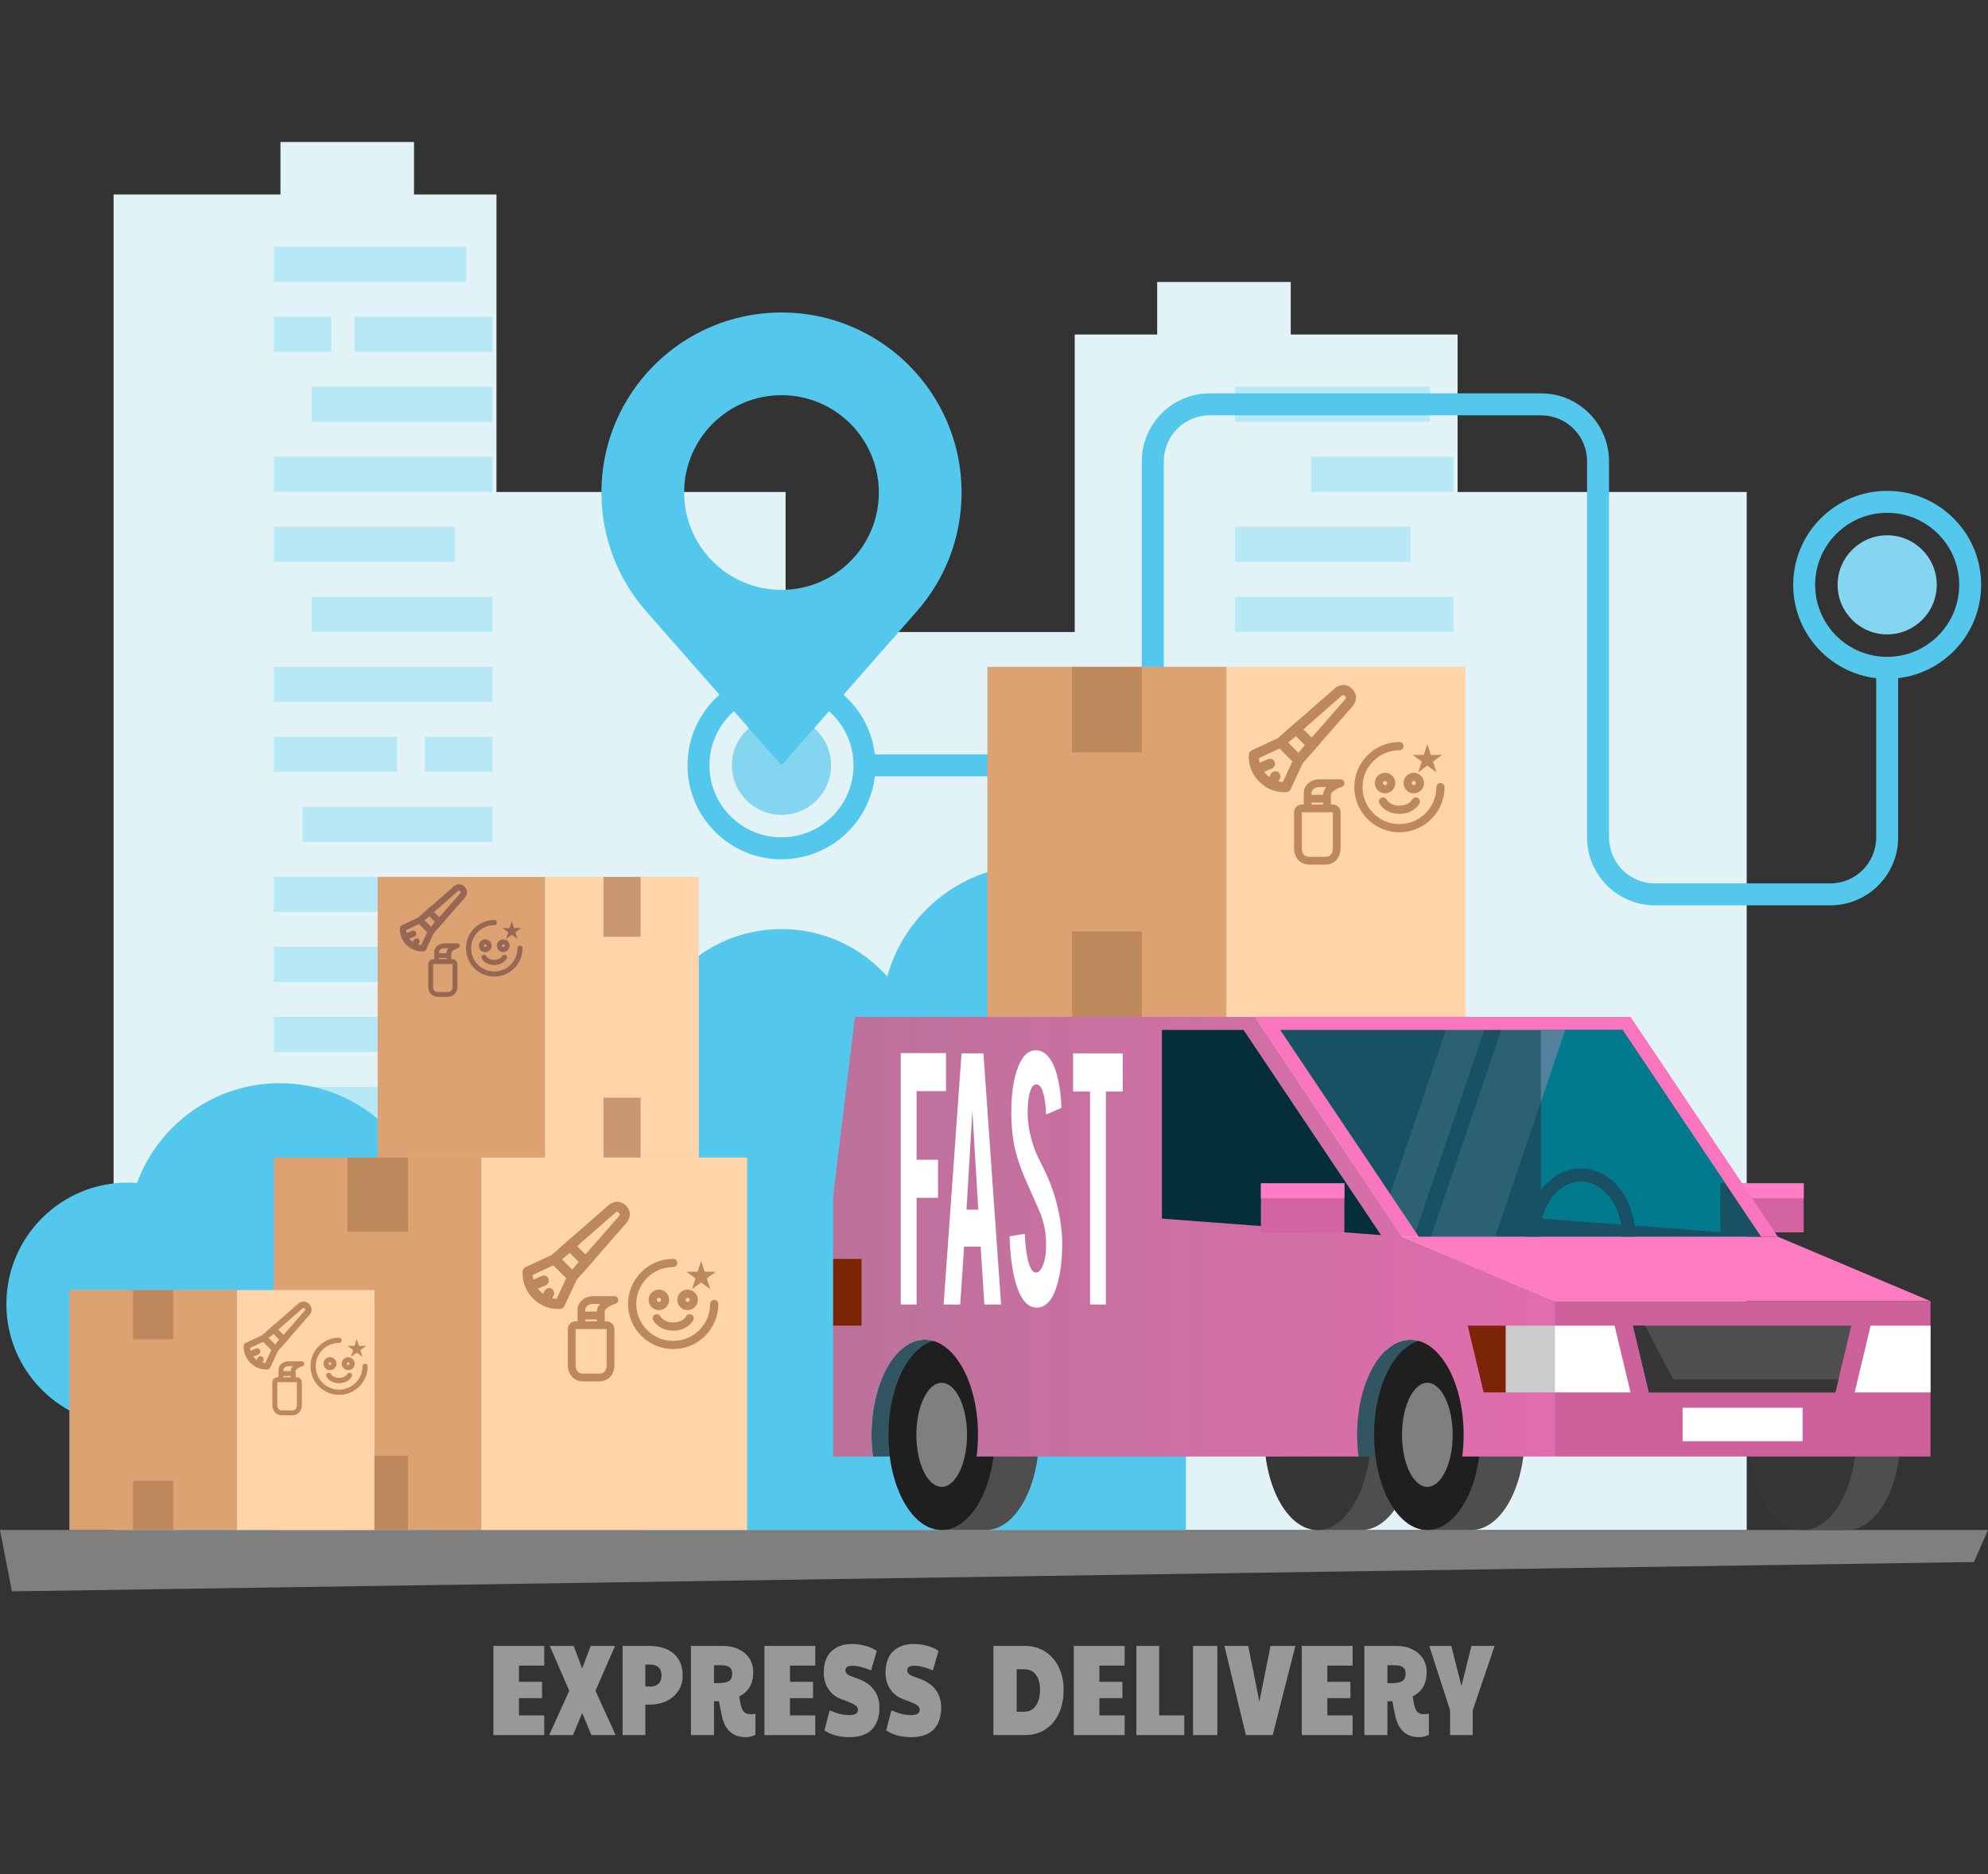 <svg width="350" height="330" viewBox="0 0 350 330" fill="none" xmlns="http://www.w3.org/2000/svg">
<rect x="0" y="0" width="350" height="330" fill="#333333" stroke="none"/>
<path fill-rule="evenodd" clip-rule="evenodd" d="M307.52 269.432H20L20 34.246H49.375V25H72.891V34.246H87.407L87.408 86.634H138.309V111.287H189.211L189.211 58.899H203.727V49.653H227.243V58.899H256.617V86.634H307.52V269.432Z" fill="#E1F3F6"/>
<path fill-rule="evenodd" clip-rule="evenodd" d="M230.835 80.442H255.894V86.606H230.835V80.442Z" fill="#B7E8F6"/>
<path fill-rule="evenodd" clip-rule="evenodd" d="M217.427 68.116H251.712V74.278H217.427V68.116Z" fill="#B7E8F6"/>
<path fill-rule="evenodd" clip-rule="evenodd" d="M217.427 92.769H248.311V98.933H217.427V92.769Z" fill="#B7E8F6"/>
<path fill-rule="evenodd" clip-rule="evenodd" d="M217.427 105.098H255.895V111.261H217.427V105.098Z" fill="#B7E8F6"/>
<path fill-rule="evenodd" clip-rule="evenodd" d="M48.217 80.442H86.686V86.606H48.217V80.442Z" fill="#B7E8F6"/>
<path fill-rule="evenodd" clip-rule="evenodd" d="M54.875 68.116H86.686V74.278H54.875V68.116Z" fill="#B7E8F6"/>
<path fill-rule="evenodd" clip-rule="evenodd" d="M48.217 92.769H80.097V98.933H48.217V92.769Z" fill="#B7E8F6"/>
<path fill-rule="evenodd" clip-rule="evenodd" d="M54.875 105.098H86.686V111.261H54.875V105.098Z" fill="#B7E8F6"/>
<path fill-rule="evenodd" clip-rule="evenodd" d="M48.217 117.423H86.686V123.587H48.217V117.423Z" fill="#B7E8F6"/>
<path fill-rule="evenodd" clip-rule="evenodd" d="M48.217 129.75H69.891V135.913H48.217V129.75Z" fill="#B7E8F6"/>
<path fill-rule="evenodd" clip-rule="evenodd" d="M53.271 142.077H86.685V148.24H53.271V142.077Z" fill="#B7E8F6"/>
<path fill-rule="evenodd" clip-rule="evenodd" d="M48.217 154.404H80.097V160.567H48.217V154.404Z" fill="#B7E8F6"/>
<path fill-rule="evenodd" clip-rule="evenodd" d="M48.217 166.731H86.686V172.895H48.217V166.731Z" fill="#B7E8F6"/>
<path fill-rule="evenodd" clip-rule="evenodd" d="M48.217 55.789H58.326V61.952H48.217V55.789Z" fill="#B7E8F6"/>
<path fill-rule="evenodd" clip-rule="evenodd" d="M48.217 43.462H82.098V49.626H48.217V43.462Z" fill="#B7E8F6"/>
<path fill-rule="evenodd" clip-rule="evenodd" d="M48.217 179.06H86.686V185.223H48.217V179.06Z" fill="#B7E8F6"/>
<path fill-rule="evenodd" clip-rule="evenodd" d="M53.096 191.385H86.686V197.548H53.096V191.385Z" fill="#B7E8F6"/>
<path fill-rule="evenodd" clip-rule="evenodd" d="M74.811 129.75H86.686V135.913H74.811V129.75Z" fill="#B7E8F6"/>
<path fill-rule="evenodd" clip-rule="evenodd" d="M62.417 55.789H86.686V61.952H62.417V55.789Z" fill="#B7E8F6"/>
<path fill-rule="evenodd" clip-rule="evenodd" d="M22.507 208.233C23.053 208.233 23.595 208.254 24.132 208.295C27.884 198.047 37.724 190.734 49.272 190.734C64.054 190.734 76.037 202.717 76.037 217.499L76.037 217.514V269.904H22.507V251.002C10.697 251.002 1.123 241.428 1.123 229.618C1.123 217.808 10.697 208.233 22.507 208.233Z" fill="#54C7ED"/>
<path fill-rule="evenodd" clip-rule="evenodd" d="M0 269.404H350L347.531 275.048L2.092 280.211L0 269.404Z" fill="#7F7F7F"/>
<path fill-rule="evenodd" clip-rule="evenodd" d="M182.018 152.293C196.8 152.293 208.783 164.276 208.783 179.058V269.404H162.513H155.253H112.662V188.521C112.662 174.755 123.822 163.595 137.587 163.595C144.993 163.595 151.643 166.826 156.208 171.954C159.321 160.62 169.696 152.293 182.018 152.293Z" fill="#54C7ED"/>
<path fill-rule="evenodd" clip-rule="evenodd" d="M137.587 126.035C142.407 126.035 146.314 129.942 146.314 134.761C146.314 139.581 142.407 143.488 137.587 143.488C132.768 143.488 128.86 139.581 128.86 134.761C128.86 129.942 132.768 126.035 137.587 126.035Z" fill="#84D5EF"/>
<path d="M146.554 125.794C144.259 123.499 141.089 122.079 137.587 122.079C134.085 122.079 130.914 123.499 128.62 125.794C126.325 128.088 124.906 131.26 124.906 134.761C124.906 138.263 126.325 141.434 128.62 143.728C130.914 146.023 134.085 147.443 137.587 147.443C141.089 147.443 144.259 146.023 146.554 143.728C148.849 141.434 150.268 138.263 150.268 134.761C150.268 131.26 148.849 128.088 146.554 125.794ZM137.587 118.215C142.156 118.215 146.292 120.068 149.286 123.062C152.28 126.056 154.133 130.192 154.133 134.761C154.133 139.33 152.28 143.466 149.286 146.46C146.292 149.455 142.156 151.307 137.587 151.307C133.018 151.307 128.882 149.455 125.888 146.46C122.894 143.466 121.041 139.33 121.041 134.761C121.041 130.193 122.894 126.056 125.888 123.062C128.882 120.068 133.018 118.215 137.587 118.215Z" fill="#54C7ED"/>
<path fill-rule="evenodd" clip-rule="evenodd" d="M332.249 94.253C327.43 94.253 323.523 98.16 323.523 102.98C323.523 107.799 327.43 111.706 332.249 111.706C337.069 111.706 340.976 107.799 340.976 102.98C340.976 98.16 337.069 94.253 332.249 94.253Z" fill="#84D5EF"/>
<path d="M320.552 91.279C323.542 88.285 327.679 86.433 332.25 86.433C336.816 86.433 340.953 88.285 343.948 91.279C346.943 94.274 348.794 98.41 348.794 102.979C348.794 107.548 346.943 111.684 343.948 114.678C340.953 117.672 336.816 119.524 332.25 119.524C327.679 119.524 323.542 117.672 320.552 114.678C317.557 111.684 315.705 107.548 315.705 102.979C315.705 98.41 317.557 94.274 320.552 91.279ZM332.25 90.298C328.745 90.298 325.578 91.717 323.281 94.012C320.989 96.307 319.566 99.477 319.566 102.979C319.566 106.481 320.989 109.651 323.281 111.946C325.578 114.241 328.745 115.66 332.25 115.66C335.75 115.66 338.921 114.241 341.214 111.946C343.511 109.651 344.93 106.481 344.93 102.979C344.93 99.477 343.511 96.307 341.214 94.012C338.921 91.717 335.75 90.298 332.25 90.298Z" fill="#54C7ED"/>
<path fill-rule="evenodd" clip-rule="evenodd" d="M137.587 69.584C147.053 69.584 154.727 77.258 154.727 86.724C154.727 96.191 147.053 103.865 137.587 103.865C128.121 103.865 120.447 96.191 120.447 86.724C120.447 77.258 128.121 69.584 137.587 69.584ZM137.587 55.02C155.097 55.02 169.292 69.214 169.292 86.724C169.292 94.743 166.313 102.066 161.404 107.649L161.405 107.651L137.587 134.761L113.769 107.651L113.77 107.649C108.861 102.066 105.882 94.743 105.882 86.724C105.882 69.214 120.077 55.02 137.587 55.02Z" fill="#54C7ED"/>
<path d="M334.182 117.592V147.453C334.182 150.757 332.84 153.749 330.677 155.914C328.511 158.079 325.52 159.418 322.215 159.418H291.38C288.075 159.418 285.085 158.079 282.918 155.914C280.756 153.749 279.414 150.757 279.414 147.454V147.453V81.23C279.414 78.993 278.509 76.967 277.044 75.502C275.576 74.037 273.551 73.129 271.316 73.129H212.99C210.753 73.129 208.728 74.037 207.262 75.502C205.797 76.967 204.891 78.992 204.89 81.229L204.891 81.23V124.729H204.89C204.89 128.033 203.551 131.023 201.386 133.188C199.221 135.354 196.229 136.693 192.926 136.693H152.201V132.829H192.926C195.163 132.829 197.188 131.922 198.653 130.456C200.119 128.991 201.026 126.965 201.026 124.729L201.026 124.728V81.23H201.026C201.026 77.927 202.365 74.935 204.53 72.77C206.695 70.605 209.687 69.265 212.99 69.265H271.316C274.617 69.265 277.608 70.605 279.774 72.77C281.941 74.935 283.279 77.927 283.279 81.23V147.453C283.279 149.691 284.187 151.716 285.652 153.182C287.117 154.647 289.141 155.553 291.38 155.553H322.215C324.454 155.553 326.479 154.647 327.944 153.182C329.408 151.716 330.317 149.691 330.317 147.453V117.592H334.182Z" fill="#54C7ED"/>
<path fill-rule="evenodd" clip-rule="evenodd" d="M302.86 208.364H317.553V216.997H302.86V208.364Z" fill="#D364A1"/>
<path fill-rule="evenodd" clip-rule="evenodd" d="M302.86 208.364H317.553V210.984H302.86V208.364Z" fill="#FF7DC4"/>
<path fill-rule="evenodd" clip-rule="evenodd" d="M239.745 235.9C244.917 235.9 249.116 243.401 249.116 252.652C249.116 261.904 244.917 269.404 239.745 269.404H231.966C226.79 269.404 222.594 261.904 222.594 252.652C222.594 243.401 226.79 235.9 231.966 235.9H239.745Z" fill="#4E4E4E"/>
<path fill-rule="evenodd" clip-rule="evenodd" d="M231.966 235.9C237.142 235.9 241.34 243.401 241.34 252.652C241.34 261.904 237.142 269.404 231.966 269.404C226.79 269.404 222.594 261.904 222.594 252.652C222.594 243.401 226.79 235.9 231.966 235.9Z" fill="#353635"/>
<path fill-rule="evenodd" clip-rule="evenodd" d="M325.24 235.9C330.417 235.9 334.611 243.401 334.611 252.652C334.611 261.904 330.417 269.404 325.24 269.404H317.465C312.288 269.404 308.09 261.904 308.09 252.652C308.09 243.401 312.288 235.9 317.465 235.9H325.24Z" fill="#4E4E4E"/>
<path fill-rule="evenodd" clip-rule="evenodd" d="M317.465 235.9C322.641 235.9 326.835 243.401 326.835 252.652C326.835 261.904 322.641 269.404 317.465 269.404C312.288 269.404 308.09 261.904 308.09 252.652C308.09 243.401 312.288 235.9 317.465 235.9Z" fill="#353635"/>
<path fill-rule="evenodd" clip-rule="evenodd" d="M173.57 235.9C178.746 235.9 182.943 243.401 182.943 252.652C182.943 261.904 178.746 269.404 173.57 269.404H165.793C160.617 269.404 156.42 261.904 156.42 252.652C156.42 243.401 160.617 235.9 165.793 235.9H173.57Z" fill="#4E4E4E"/>
<path fill-rule="evenodd" clip-rule="evenodd" d="M259.066 235.9C264.242 235.9 268.44 243.401 268.44 252.652C268.44 261.904 264.242 269.404 259.066 269.404H251.29C246.114 269.404 241.919 261.904 241.919 252.652C241.919 243.401 246.114 235.9 251.29 235.9H259.066Z" fill="#4E4E4E"/>
<path fill-rule="evenodd" clip-rule="evenodd" d="M220.902 179.058H287.075L313.002 217.763L246.831 217.764L220.902 179.058Z" fill="#F976BE"/>
<path fill-rule="evenodd" clip-rule="evenodd" d="M246.831 217.763L313.002 217.763L339.883 229.117H273.712L246.831 217.763Z" fill="#FC7BC1"/>
<path fill-rule="evenodd" clip-rule="evenodd" d="M273.712 256.468H339.883V229.117H273.712V256.468Z" fill="#CD619C"/>
<path fill-rule="evenodd" clip-rule="evenodd" d="M273.712 233.423H284.256L287.067 245.181H273.712V233.423Z" fill="white"/>
<path fill-rule="evenodd" clip-rule="evenodd" d="M287.5 233.423H325.939L323.124 245.181H290.311L287.5 233.423Z" fill="#4E4E4E"/>
<path fill-rule="evenodd" clip-rule="evenodd" d="M339.883 233.423H329.339L326.529 245.181H339.883V233.423Z" fill="white"/>
<path fill-rule="evenodd" clip-rule="evenodd" d="M296.231 253.768H317.365V247.881H296.231V253.768Z" fill="white"/>
<path fill-rule="evenodd" clip-rule="evenodd" d="M153.683 256.468H171.939C172.099 255.242 172.183 253.964 172.183 252.651C172.183 243.4 167.987 235.899 162.811 235.899C157.635 235.899 153.438 243.4 153.438 252.651C153.438 253.964 153.523 255.242 153.683 256.468Z" fill="#315662"/>
<path fill-rule="evenodd" clip-rule="evenodd" d="M239.181 256.468H257.436C257.597 255.242 257.681 253.964 257.681 252.651C257.681 243.4 253.483 235.899 248.307 235.899C243.13 235.899 238.936 243.4 238.936 252.651C238.936 253.964 239.02 255.242 239.181 256.468Z" fill="#315662"/>
<path fill-rule="evenodd" clip-rule="evenodd" d="M165.793 235.9C170.969 235.9 175.165 243.401 175.165 252.652C175.165 261.904 170.969 269.404 165.793 269.404C160.617 269.404 156.42 261.904 156.42 252.652C156.42 243.401 160.617 235.9 165.793 235.9Z" fill="#1F1F1F"/>
<path fill-rule="evenodd" clip-rule="evenodd" d="M251.29 235.9C256.466 235.9 260.661 243.401 260.661 252.652C260.661 261.904 256.466 269.404 251.29 269.404C246.114 269.404 241.919 261.904 241.919 252.652C241.919 243.401 246.114 235.9 251.29 235.9Z" fill="#1F1F1F"/>
<path fill-rule="evenodd" clip-rule="evenodd" d="M150.517 179.057H220.902L246.831 217.763L273.712 229.117V256.468H257.436C257.597 255.242 257.682 253.964 257.682 252.651C257.682 243.4 253.483 235.899 248.307 235.899C243.131 235.899 238.936 243.4 238.936 252.651C238.936 253.964 239.02 255.242 239.181 256.468H171.939C172.099 255.242 172.183 253.964 172.183 252.651C172.183 243.4 167.987 235.899 162.811 235.899C157.635 235.899 153.438 243.4 153.438 252.651C153.438 253.964 153.523 255.242 153.683 256.468H146.683V210.58L150.517 179.057Z" fill="url(#paint0_linear_799_8225)"/>
<path fill-rule="evenodd" clip-rule="evenodd" d="M273.712 233.423H265.07V245.181H273.712V233.423Z" fill="#CBCBCB"/>
<path fill-rule="evenodd" clip-rule="evenodd" d="M151.68 221.663H146.683V233.422H151.68V221.663Z" fill="#7C2506"/>
<path fill-rule="evenodd" clip-rule="evenodd" d="M165.793 243.489C168.256 243.489 170.253 247.591 170.253 252.65C170.253 257.709 168.256 261.811 165.793 261.811C163.329 261.811 161.332 257.709 161.332 252.65C161.332 247.591 163.329 243.489 165.793 243.489Z" fill="#7F7F7F"/>
<path fill-rule="evenodd" clip-rule="evenodd" d="M251.29 243.489C253.755 243.489 255.753 247.591 255.753 252.65C255.753 257.71 253.755 261.811 251.29 261.811C248.828 261.811 246.831 257.71 246.831 252.65C246.831 247.591 248.828 243.489 251.29 243.489Z" fill="#7F7F7F"/>
<path fill-rule="evenodd" clip-rule="evenodd" d="M265.07 233.423H258.398L261.209 245.181H265.07V233.423Z" fill="#7C2506"/>
<path fill-rule="evenodd" clip-rule="evenodd" d="M225.392 181.353H285.66L310.049 217.764H249.783L225.392 181.353Z" fill="#175163"/>
<path fill-rule="evenodd" clip-rule="evenodd" d="M204.563 181.353H218.933L243.138 217.484L204.563 214.573V181.353Z" fill="#042E39"/>
<path fill-rule="evenodd" clip-rule="evenodd" d="M271.289 181.352H285.66L303.753 208.364H302.86V216.955L271.289 214.572V181.352Z" fill="#027A8E"/>
<path fill-rule="evenodd" clip-rule="evenodd" d="M221.993 208.364H236.687V216.997H221.993V208.364Z" fill="#D364A1"/>
<path d="M268.739 217.764C268.739 214.503 269.778 211.536 271.454 209.376C273.198 207.129 275.629 205.74 278.332 205.74C281.036 205.74 283.467 207.129 285.207 209.376C286.887 211.536 287.922 214.503 287.922 217.764H285.606C285.606 215.024 284.755 212.559 283.378 210.788C282.071 209.102 280.284 208.059 278.332 208.059C276.377 208.059 274.594 209.102 273.283 210.788C271.91 212.559 271.059 215.024 271.059 217.764H268.739Z" fill="#175163"/>
<path fill-rule="evenodd" clip-rule="evenodd" d="M221.993 208.364H236.687V210.984H221.993V208.364Z" fill="#FF7DC4"/>
<path fill-rule="evenodd" clip-rule="evenodd" d="M323.676 242.885H294.598L289.617 233.423H287.5L290.311 245.181H323.124L323.676 242.885Z" fill="#353635"/>
<path opacity="0.09" fill-rule="evenodd" clip-rule="evenodd" d="M244.756 210.26L254.56 181.352H261.313L249.242 216.953L244.756 210.26Z" fill="white"/>
<path opacity="0.09" fill-rule="evenodd" clip-rule="evenodd" d="M251.945 217.764L264.292 181.353H275.583L263.237 217.764H251.945Z" fill="white"/>
<path opacity="0.3" fill-rule="evenodd" clip-rule="evenodd" d="M271.289 181.352H275.583L271.289 194.021V181.352Z" fill="#D576AA"/>
<path d="M191.909 192.188H188.929V185.48H197.663V192.188H194.702V229.7H191.909V192.188ZM187.008 218.711C187.029 221.792 186.692 224.425 186 226.611C185.545 228.093 184.906 229.136 184.076 229.75C183.631 230.081 183.113 230.246 182.523 230.246C181.425 230.246 180.518 229.601 179.796 228.3C179.195 227.24 178.719 225.8 178.368 223.978C178.017 222.148 177.812 220.061 177.753 217.701L180.414 217.246C180.536 219.821 180.82 221.683 181.272 222.843C181.609 223.721 181.995 224.135 182.429 224.086C183.04 224.036 183.527 223.323 183.892 221.933C184.079 221.245 184.173 220.276 184.173 219.001C184.173 217.163 183.822 215.341 183.12 213.528C182.568 212.285 181.741 210.414 180.636 207.913C179.709 205.776 179.052 203.855 178.667 202.157C178.253 200.253 178.045 198.182 178.045 195.947C178.045 191.923 178.611 188.876 179.747 186.805C180.449 185.554 181.317 184.934 182.356 184.934C183.353 184.934 184.208 185.463 184.916 186.523C185.469 187.343 185.917 188.495 186.257 189.977C186.598 191.451 186.803 193.156 186.872 195.085L184.187 196.245C184.107 194.449 183.888 193.041 183.534 192.03C183.277 191.31 182.905 190.946 182.418 190.946C181.905 190.946 181.516 191.484 181.248 192.569C181.029 193.438 180.922 194.523 180.922 195.814C180.922 197.835 181.286 199.897 182.019 201.984C182.297 202.787 182.714 203.731 183.266 204.808C183.919 206.107 184.35 207.01 184.558 207.523C185.25 209.171 185.785 210.795 186.16 212.393C186.341 213.147 186.483 213.842 186.591 214.479C186.858 216.053 186.997 217.461 187.008 218.711ZM171.194 195.615L170.159 213.005H172.233L171.194 195.615ZM169.735 219.514L169.051 229.7H166.133L169.287 185.48H173.136L176.245 229.7H173.306L172.653 219.514H169.735ZM161.374 229.7H158.58V185.431H166.546V192.138H161.374V204.211H165.146V210.919H161.374V229.7Z" fill="white"/>
<path fill-rule="evenodd" clip-rule="evenodd" d="M215.927 179.058H258.011V117.424H215.927V179.058Z" fill="#FFD4A8"/>
<path d="M253.601 138.607C253.601 142.596 250.367 145.829 246.378 145.829C242.39 145.829 239.156 142.596 239.156 138.607C239.156 134.618 242.39 131.385 246.378 131.385" stroke="#BD885C" stroke-width="1.444" stroke-linecap="round" stroke-linejoin="round"/>
<path d="M251.293 133.361L251.385 133.645H251.684L251.442 133.821L251.535 134.104L251.293 133.929L251.052 134.104L251.144 133.821L250.903 133.645H251.201L251.293 133.361V133.361Z" stroke="#BD885C" stroke-width="1.444"/>
<path d="M243.49 141.135C243.49 141.135 244.212 142.579 246.379 142.579C248.545 142.579 249.267 141.135 249.267 141.135" stroke="#BD885C" stroke-width="1.444" stroke-linecap="round" stroke-linejoin="round"/>
<path d="M243.851 138.968C244.449 138.968 244.934 138.483 244.934 137.885C244.934 137.287 244.449 136.802 243.851 136.802C243.252 136.802 242.767 137.287 242.767 137.885C242.767 138.483 243.252 138.968 243.851 138.968Z" stroke="#BD885C" stroke-width="1.444"/>
<path d="M248.906 138.968C249.504 138.968 249.989 138.483 249.989 137.885C249.989 137.287 249.504 136.802 248.906 136.802C248.308 136.802 247.823 137.287 247.823 137.885C247.823 138.483 248.308 138.968 248.906 138.968Z" stroke="#BD885C" stroke-width="1.444"/>
<path d="M225.477 130.725L235.54 121.921C235.54 121.921 236.483 120.978 237.427 121.921C238.37 122.865 237.427 123.808 237.427 123.808L228.621 133.87L225.477 130.725Z" stroke="#BD885C" stroke-width="1.779" stroke-linejoin="round"/>
<path d="M228.308 128.523L230.824 131.039" stroke="#BD885C" stroke-width="1.779" stroke-linecap="round" stroke-linejoin="round"/>
<path d="M220.761 132.927L225.478 130.726L228.622 133.871L226.421 138.587C226.421 138.587 224.22 138.902 222.333 137.015C220.446 135.128 220.761 132.927 220.761 132.927Z" stroke="#BD885C" stroke-width="1.779" stroke-linejoin="round"/>
<path d="M221.389 135.441L223.591 134.498M223.905 137.957L224.534 136.699" stroke="#BD885C" stroke-width="1.779" stroke-linecap="round" stroke-linejoin="round"/>
<path d="M226.736 129.626L227.994 128.525L229.251 127.425M231.924 130.098L230.823 131.356L229.723 132.613" stroke="#BD885C" stroke-width="1.779" stroke-linejoin="round"/>
<g clip-path="url(#clip0_799_8225)">
<path d="M230.217 140.64V139.616C230.217 138.593 231.241 137.91 232.264 137.91H236.017C236.017 137.91 233.629 138.593 233.629 139.957V140.64M228.511 143.028C228.511 142.847 228.583 142.673 228.711 142.545C228.839 142.418 229.012 142.346 229.193 142.346H234.652C234.833 142.346 235.007 142.418 235.135 142.545C235.263 142.673 235.335 142.847 235.335 143.028V149.511C235.335 149.511 235.335 151.558 233.288 151.558H230.558C228.511 151.558 228.511 149.511 228.511 149.511V143.028ZM230.217 140.64H233.629V142.346H230.217V140.64Z" stroke="#BD885C" stroke-width="1.365" stroke-linecap="round" stroke-linejoin="round"/>
</g>
<path fill-rule="evenodd" clip-rule="evenodd" d="M173.843 179.058H215.926V117.424H173.843V179.058Z" fill="#DDA272"/>
<path fill-rule="evenodd" clip-rule="evenodd" d="M188.743 132.464H201.026V117.424H188.743V132.464Z" fill="#BD885C"/>
<path fill-rule="evenodd" clip-rule="evenodd" d="M188.743 179.058H201.026V164.017H188.743V179.058Z" fill="#BD885C"/>
<path fill-rule="evenodd" clip-rule="evenodd" d="M84.763 269.404H131.537V203.826H84.763V269.404Z" fill="#FFD4A8"/>
<path d="M125.748 229.607C125.748 233.596 122.515 236.829 118.526 236.829C114.537 236.829 111.304 233.596 111.304 229.607C111.304 225.618 114.537 222.385 118.526 222.385" stroke="#BD885C" stroke-width="1.444" stroke-linecap="round" stroke-linejoin="round"/>
<path d="M123.441 224.361L123.533 224.645H123.832L123.59 224.821L123.682 225.104L123.441 224.929L123.199 225.104L123.292 224.821L123.05 224.645H123.349L123.441 224.361V224.361Z" stroke="#BD885C" stroke-width="1.444"/>
<path d="M115.637 232.135C115.637 232.135 116.36 233.579 118.526 233.579C120.693 233.579 121.415 232.135 121.415 232.135" stroke="#BD885C" stroke-width="1.444" stroke-linecap="round" stroke-linejoin="round"/>
<path d="M115.998 229.968C116.597 229.968 117.082 229.483 117.082 228.885C117.082 228.287 116.597 227.802 115.998 227.802C115.4 227.802 114.915 228.287 114.915 228.885C114.915 229.483 115.4 229.968 115.998 229.968Z" stroke="#BD885C" stroke-width="1.444"/>
<path d="M121.054 229.968C121.652 229.968 122.137 229.483 122.137 228.885C122.137 228.287 121.652 227.802 121.054 227.802C120.455 227.802 119.97 228.287 119.97 228.885C119.97 229.483 120.455 229.968 121.054 229.968Z" stroke="#BD885C" stroke-width="1.444"/>
<path d="M97.625 221.725L107.688 212.921C107.688 212.921 108.631 211.978 109.575 212.921C110.518 213.865 109.575 214.808 109.575 214.808L100.769 224.87L97.625 221.725Z" stroke="#BD885C" stroke-width="1.779" stroke-linejoin="round"/>
<path d="M100.456 219.523L102.971 222.039" stroke="#BD885C" stroke-width="1.779" stroke-linecap="round" stroke-linejoin="round"/>
<path d="M92.908 223.927L97.625 221.726L100.769 224.871L98.569 229.587C98.569 229.587 96.367 229.902 94.481 228.015C92.594 226.128 92.908 223.927 92.908 223.927Z" stroke="#BD885C" stroke-width="1.779" stroke-linejoin="round"/>
<path d="M93.537 226.441L95.738 225.498M96.053 228.957L96.682 227.699" stroke="#BD885C" stroke-width="1.779" stroke-linecap="round" stroke-linejoin="round"/>
<path d="M98.884 220.626L100.141 219.525L101.399 218.425M104.072 221.098L102.971 222.356L101.87 223.613" stroke="#BD885C" stroke-width="1.779" stroke-linejoin="round"/>
<g clip-path="url(#clip1_799_8225)">
<path d="M102.365 231.64V230.616C102.365 229.593 103.388 228.91 104.412 228.91H108.165C108.165 228.91 105.777 229.593 105.777 230.957V231.64M100.659 234.028C100.659 233.847 100.731 233.673 100.859 233.545C100.987 233.418 101.16 233.346 101.341 233.346H106.8C106.981 233.346 107.155 233.418 107.283 233.545C107.411 233.673 107.482 233.847 107.482 234.028V240.511C107.482 240.511 107.482 242.558 105.435 242.558H102.706C100.659 242.558 100.659 240.511 100.659 240.511V234.028ZM102.365 231.64H105.777V233.346H102.365V231.64Z" stroke="#BD885C" stroke-width="1.365" stroke-linecap="round" stroke-linejoin="round"/>
</g>
<path fill-rule="evenodd" clip-rule="evenodd" d="M48.217 269.404H84.763V203.826H48.217V269.404Z" fill="#DDA272"/>
<path fill-rule="evenodd" clip-rule="evenodd" d="M61.157 216.886H71.823V203.824H61.157V216.886Z" fill="#BD885C"/>
<path fill-rule="evenodd" clip-rule="evenodd" d="M61.157 269.404H71.823V256.342H61.157V269.404Z" fill="#BD885C"/>
<path fill-rule="evenodd" clip-rule="evenodd" d="M41.717 269.404H65.924V227.166H41.717V269.404Z" fill="#FFD4A8"/>
<path d="M64.275 240.578C64.275 243.104 62.227 245.152 59.7 245.152C57.174 245.152 55.126 243.104 55.126 240.578C55.126 238.052 57.174 236.004 59.7 236.004" stroke="#BD885C" stroke-width="0.915" stroke-linecap="round" stroke-linejoin="round"/>
<path d="M62.813 237.256L62.871 237.436H63.061L62.908 237.547L62.966 237.727L62.813 237.615L62.66 237.727L62.718 237.547L62.566 237.436H62.755L62.813 237.256V237.256Z" stroke="#BD885C" stroke-width="0.915"/>
<path d="M57.871 242.179C57.871 242.179 58.328 243.094 59.7 243.094C61.073 243.094 61.53 242.179 61.53 242.179" stroke="#BD885C" stroke-width="0.915" stroke-linecap="round" stroke-linejoin="round"/>
<path d="M58.099 240.807C58.478 240.807 58.786 240.5 58.786 240.121C58.786 239.742 58.478 239.435 58.099 239.435C57.721 239.435 57.413 239.742 57.413 240.121C57.413 240.5 57.721 240.807 58.099 240.807Z" stroke="#BD885C" stroke-width="0.915"/>
<path d="M61.301 240.807C61.68 240.807 61.987 240.5 61.987 240.121C61.987 239.742 61.68 239.435 61.301 239.435C60.922 239.435 60.615 239.742 60.615 240.121C60.615 240.5 60.922 240.807 61.301 240.807Z" stroke="#BD885C" stroke-width="0.915"/>
<path d="M46.463 235.587L52.836 230.011C52.836 230.011 53.433 229.413 54.031 230.011C54.628 230.608 54.031 231.206 54.031 231.206L48.454 237.579L46.463 235.587Z" stroke="#BD885C" stroke-width="1.127" stroke-linejoin="round"/>
<path d="M48.255 234.192L49.849 235.786" stroke="#BD885C" stroke-width="1.127" stroke-linecap="round" stroke-linejoin="round"/>
<path d="M43.475 236.981L46.463 235.587L48.454 237.579L47.06 240.566C47.06 240.566 45.666 240.765 44.471 239.57C43.276 238.375 43.475 236.981 43.475 236.981Z" stroke="#BD885C" stroke-width="1.127" stroke-linejoin="round"/>
<path d="M43.873 238.574L45.268 237.977M45.467 240.167L45.865 239.371" stroke="#BD885C" stroke-width="1.127" stroke-linecap="round" stroke-linejoin="round"/>
<path d="M47.26 234.89L48.056 234.193L48.853 233.496M50.546 235.189L49.849 235.986L49.152 236.782" stroke="#BD885C" stroke-width="1.127" stroke-linejoin="round"/>
<g clip-path="url(#clip2_799_8225)">
<path d="M49.465 241.866V241.218C49.465 240.57 50.113 240.138 50.761 240.138H53.138C53.138 240.138 51.625 240.57 51.625 241.434V241.866M48.384 243.379C48.384 243.264 48.43 243.155 48.511 243.073C48.592 242.992 48.702 242.947 48.816 242.947H52.274C52.388 242.947 52.498 242.992 52.579 243.073C52.66 243.155 52.706 243.264 52.706 243.379V247.485C52.706 247.485 52.706 248.781 51.409 248.781H49.681C48.384 248.781 48.384 247.485 48.384 247.485V243.379ZM49.465 241.866H51.625V242.947H49.465V241.866Z" stroke="#BD885C" stroke-width="0.864" stroke-linecap="round" stroke-linejoin="round"/>
</g>
<path fill-rule="evenodd" clip-rule="evenodd" d="M12.213 269.404H41.717V227.166H12.213V269.404Z" fill="#DDA272"/>
<path fill-rule="evenodd" clip-rule="evenodd" d="M23.432 235.817H30.498V227.166H23.432V235.817Z" fill="#BD885C"/>
<path fill-rule="evenodd" clip-rule="evenodd" d="M23.432 269.404H30.498V260.752H23.432V269.404Z" fill="#BD885C"/>
<path fill-rule="evenodd" clip-rule="evenodd" d="M95.995 203.826H66.49V154.405H95.995V203.826Z" fill="#DDA272"/>
<g clip-path="url(#clip3_799_8225)">
<path d="M91.549 166.982C91.549 169.483 89.522 171.51 87.022 171.51C84.522 171.51 82.495 169.483 82.495 166.982C82.495 164.482 84.522 162.455 87.022 162.455" stroke="#966853" stroke-width="0.905" stroke-linecap="round" stroke-linejoin="round"/>
<path d="M90.103 163.694L90.161 163.872H90.348L90.197 163.982L90.254 164.16L90.103 164.05L89.952 164.16L90.009 163.982L89.858 163.872H90.045L90.103 163.694V163.694Z" stroke="#966853" stroke-width="0.905"/>
<path d="M85.211 168.567C85.211 168.567 85.664 169.473 87.022 169.473C88.38 169.473 88.833 168.567 88.833 168.567" stroke="#966853" stroke-width="0.905" stroke-linecap="round" stroke-linejoin="round"/>
<path d="M85.438 167.209C85.813 167.209 86.117 166.905 86.117 166.53C86.117 166.155 85.813 165.851 85.438 165.851C85.063 165.851 84.758 166.155 84.758 166.53C84.758 166.905 85.063 167.209 85.438 167.209Z" stroke="#966853" stroke-width="0.905"/>
<path d="M88.607 167.209C88.982 167.209 89.286 166.905 89.286 166.53C89.286 166.155 88.982 165.851 88.607 165.851C88.231 165.851 87.927 166.155 87.927 166.53C87.927 166.905 88.231 167.209 88.607 167.209Z" stroke="#966853" stroke-width="0.905"/>
</g>
<path d="M73.92 162.041L80.228 156.521C80.228 156.521 80.819 155.93 81.411 156.521C82.002 157.113 81.411 157.704 81.411 157.704L75.891 164.012L73.92 162.041Z" stroke="#966853" stroke-width="1.115" stroke-linejoin="round"/>
<path d="M75.695 160.66L77.272 162.237" stroke="#966853" stroke-width="1.115" stroke-linecap="round" stroke-linejoin="round"/>
<path d="M70.963 163.421L73.92 162.041L75.891 164.012L74.512 166.969C74.512 166.969 73.132 167.166 71.949 165.984C70.766 164.801 70.963 163.421 70.963 163.421Z" stroke="#966853" stroke-width="1.115" stroke-linejoin="round"/>
<path d="M71.358 164.997L72.738 164.405M72.935 166.574L73.329 165.785" stroke="#966853" stroke-width="1.115" stroke-linecap="round" stroke-linejoin="round"/>
<path d="M74.709 161.352L75.498 160.662L76.286 159.972M77.961 161.647L77.271 162.436L76.581 163.224" stroke="#966853" stroke-width="1.115" stroke-linejoin="round"/>
<g clip-path="url(#clip4_799_8225)">
<path d="M76.891 168.256V167.614C76.891 166.973 77.533 166.545 78.175 166.545H80.527C80.527 166.545 79.03 166.973 79.03 167.828V168.256M75.822 169.753C75.822 169.64 75.867 169.531 75.947 169.451C76.028 169.37 76.136 169.325 76.25 169.325H79.672C79.785 169.325 79.894 169.37 79.974 169.451C80.055 169.531 80.1 169.64 80.1 169.753V173.817C80.1 173.817 80.1 175.1 78.816 175.1H77.105C75.822 175.1 75.822 173.817 75.822 173.817V169.753ZM76.891 168.256H79.03V169.325H76.891V168.256Z" stroke="#966853" stroke-width="0.856" stroke-linecap="round" stroke-linejoin="round"/>
</g>
<path fill-rule="evenodd" clip-rule="evenodd" d="M123.037 203.826H95.995V154.405H123.037V203.826Z" fill="#FFD4A8"/>
<path fill-rule="evenodd" clip-rule="evenodd" d="M112.782 164.95H106.249V154.405H112.782V164.95Z" fill="#C99873"/>
<path fill-rule="evenodd" clip-rule="evenodd" d="M112.782 203.826H106.249V193.281H112.782V203.826Z" fill="#C99873"/>
<path d="M86.865 289.818H95.814V293.287H91.367V296.14H95.425V299.016H91.367V302.052H95.814V305.521H86.865V289.818Z" fill="#989898"/>
<path d="M100.219 297.715L96.791 289.818H100.998L102.499 293.789L103.999 289.818H108.28L104.833 297.715L108.391 305.521H104.111L102.499 301.618L100.886 305.521H96.68L100.219 297.715Z" fill="#989898"/>
<path d="M109.61 289.818H114.206C116.108 289.818 117.578 290.274 118.616 291.187C119.666 292.1 120.191 293.379 120.191 295.022C120.191 296.057 119.931 296.962 119.412 297.738C118.906 298.514 118.208 299.115 117.319 299.541C116.442 299.952 115.466 300.157 114.391 300.157H113.613V305.521H109.61V289.818ZM114.409 296.985C115.064 296.985 115.571 296.817 115.929 296.483C116.287 296.148 116.466 295.661 116.466 295.022C116.466 294.383 116.287 293.904 115.929 293.584C115.583 293.264 115.076 293.105 114.409 293.105H113.613V296.939C113.86 296.97 114.125 296.985 114.409 296.985Z" fill="#989898"/>
<path d="M131.297 305.886C128.975 305.886 127.554 304.563 127.036 301.915L126.572 299.564H125.702V305.521H121.644V289.818H127.258C128.32 289.818 129.253 290.016 130.056 290.411C130.871 290.792 131.501 291.332 131.946 292.032C132.391 292.732 132.613 293.538 132.613 294.451C132.613 295.471 132.409 296.331 132.002 297.031C131.606 297.715 130.989 298.278 130.149 298.72C130.235 299.298 130.334 299.823 130.445 300.294C130.593 300.873 130.797 301.276 131.057 301.504C131.316 301.732 131.693 301.847 132.187 301.847C132.36 301.847 132.632 301.816 133.002 301.755V305.476C132.422 305.75 131.853 305.886 131.297 305.886ZM126.406 296.369C127.32 296.369 127.962 296.247 128.333 296.003C128.716 295.745 128.907 295.311 128.907 294.702C128.907 294.185 128.753 293.812 128.444 293.584C128.135 293.341 127.647 293.219 126.98 293.219H125.702V296.369H126.406Z" fill="#989898"/>
<path d="M134.582 289.818H143.531V293.287H139.084V296.14H143.142V299.016H139.084V302.052H143.531V305.521H134.582V289.818Z" fill="#989898"/>
<path d="M149.548 305.886C147.807 305.886 146.337 305.491 145.138 304.7L146.065 301.162C147.337 301.725 148.474 302.006 149.474 302.006C150.018 302.006 150.413 301.93 150.66 301.778C150.919 301.611 151.049 301.367 151.049 301.048C151.049 300.835 150.981 300.652 150.845 300.5C150.709 300.332 150.438 300.15 150.03 299.952C149.622 299.754 149.011 299.511 148.196 299.222C147.195 298.856 146.417 298.263 145.861 297.441C145.305 296.604 145.027 295.646 145.027 294.565C145.027 292.892 145.472 291.629 146.361 290.777C147.263 289.909 148.474 289.476 149.993 289.476C150.784 289.476 151.562 289.582 152.328 289.795C153.094 289.993 153.773 290.29 154.366 290.685L153.365 294.132C152.674 293.843 152.068 293.637 151.549 293.516C151.043 293.379 150.549 293.31 150.067 293.31C149.252 293.31 148.844 293.584 148.844 294.132C148.844 294.406 148.974 294.642 149.233 294.839C149.505 295.022 150.055 295.258 150.882 295.547C152.179 295.973 153.162 296.627 153.829 297.51C154.496 298.377 154.829 299.419 154.829 300.637C154.829 302.326 154.384 303.627 153.495 304.54C152.606 305.438 151.29 305.886 149.548 305.886Z" fill="#989898"/>
<path d="M160.423 305.886C158.682 305.886 157.212 305.491 156.013 304.7L156.94 301.162C158.212 301.725 159.349 302.006 160.349 302.006C160.893 302.006 161.288 301.93 161.535 301.778C161.795 301.611 161.924 301.367 161.924 301.048C161.924 300.835 161.856 300.652 161.721 300.5C161.585 300.332 161.313 300.15 160.905 299.952C160.498 299.754 159.886 299.511 159.071 299.222C158.07 298.856 157.292 298.263 156.736 297.441C156.18 296.604 155.902 295.646 155.902 294.565C155.902 292.892 156.347 291.629 157.236 290.777C158.138 289.909 159.349 289.476 160.868 289.476C161.659 289.476 162.437 289.582 163.203 289.795C163.969 289.993 164.648 290.29 165.241 290.685L164.241 294.132C163.549 293.843 162.943 293.637 162.425 293.516C161.918 293.379 161.424 293.31 160.942 293.31C160.127 293.31 159.719 293.584 159.719 294.132C159.719 294.406 159.849 294.642 160.108 294.839C160.38 295.022 160.93 295.258 161.758 295.547C163.055 295.973 164.037 296.627 164.704 297.51C165.371 298.377 165.704 299.419 165.704 300.637C165.704 302.326 165.26 303.627 164.37 304.54C163.481 305.438 162.165 305.886 160.423 305.886Z" fill="#989898"/>
<path d="M174.899 289.818H180.439C181.773 289.818 182.953 290.145 183.978 290.799C185.016 291.454 185.819 292.367 186.387 293.538C186.967 294.71 187.258 296.049 187.258 297.555C187.258 299.138 186.974 300.53 186.405 301.732C185.849 302.934 185.053 303.87 184.015 304.54C182.99 305.194 181.798 305.521 180.439 305.521H174.899V289.818ZM180.254 301.413C181.18 301.413 181.884 301.055 182.366 300.34C182.86 299.61 183.107 298.666 183.107 297.51C183.107 296.414 182.866 295.547 182.384 294.908C181.915 294.254 181.205 293.926 180.254 293.926H178.994V301.413H180.254Z" fill="#989898"/>
<path d="M189.049 289.818H197.999V293.287H193.552V296.14H197.61V299.016H193.552V302.052H197.999V305.521H189.049V289.818Z" fill="#989898"/>
<path d="M200.069 289.818H204.071V302.052H208.5V305.521H200.069V289.818Z" fill="#989898"/>
<path d="M210.039 289.818H214.32V305.521H210.039V289.818Z" fill="#989898"/>
<path d="M215.567 289.818H219.755L221.719 299.61L223.683 289.818H228.056L224.072 305.521H219.347L215.567 289.818Z" fill="#989898"/>
<path d="M229.184 289.818H238.134V293.287H233.687V296.14H237.745V299.016H233.687V302.052H238.134V305.521H229.184V289.818Z" fill="#989898"/>
<path d="M249.858 305.886C247.535 305.886 246.115 304.563 245.596 301.915L245.133 299.564H244.262V305.521H240.204V289.818H245.818C246.881 289.818 247.813 290.016 248.616 290.411C249.431 290.792 250.061 291.332 250.506 292.032C250.951 292.732 251.173 293.538 251.173 294.451C251.173 295.471 250.969 296.331 250.562 297.031C250.166 297.715 249.549 298.278 248.709 298.72C248.795 299.298 248.894 299.823 249.005 300.294C249.154 300.873 249.357 301.276 249.617 301.504C249.876 301.732 250.253 301.847 250.747 301.847C250.92 301.847 251.192 301.816 251.562 301.755V305.476C250.982 305.75 250.414 305.886 249.858 305.886ZM244.966 296.369C245.88 296.369 246.522 296.247 246.893 296.003C247.276 295.745 247.467 295.311 247.467 294.702C247.467 294.185 247.313 293.812 247.004 293.584C246.695 293.341 246.207 293.219 245.54 293.219H244.262V296.369H244.966Z" fill="#989898"/>
<path d="M255.297 301.162L251.629 289.818H255.501L257.299 296.871L259.059 289.818H263.135L259.281 301.162V305.521H255.297V301.162Z" fill="#989898"/>
<defs>
<linearGradient id="paint0_linear_799_8225" x1="146.683" y1="217.762" x2="273.711" y2="217.762" gradientUnits="userSpaceOnUse">
<stop stop-color="#BB729A"/>
<stop offset="1" stop-color="#E16DAD"/>
</linearGradient>
<clipPath id="clip0_799_8225">
<rect width="16.377" height="16.377" fill="white" transform="translate(224.075 136.542)"/>
</clipPath>
<clipPath id="clip1_799_8225">
<rect width="16.377" height="16.377" fill="white" transform="translate(96.223 227.542)"/>
</clipPath>
<clipPath id="clip2_799_8225">
<rect width="10.373" height="10.373" fill="white" transform="translate(45.575 239.271)"/>
</clipPath>
<clipPath id="clip3_799_8225">
<rect width="12.019" height="12.019" fill="white" transform="translate(80.532 161.452)"/>
</clipPath>
<clipPath id="clip4_799_8225">
<rect width="10.266" height="10.266" fill="white" transform="translate(73.041 165.688)"/>
</clipPath>
</defs>
</svg>

